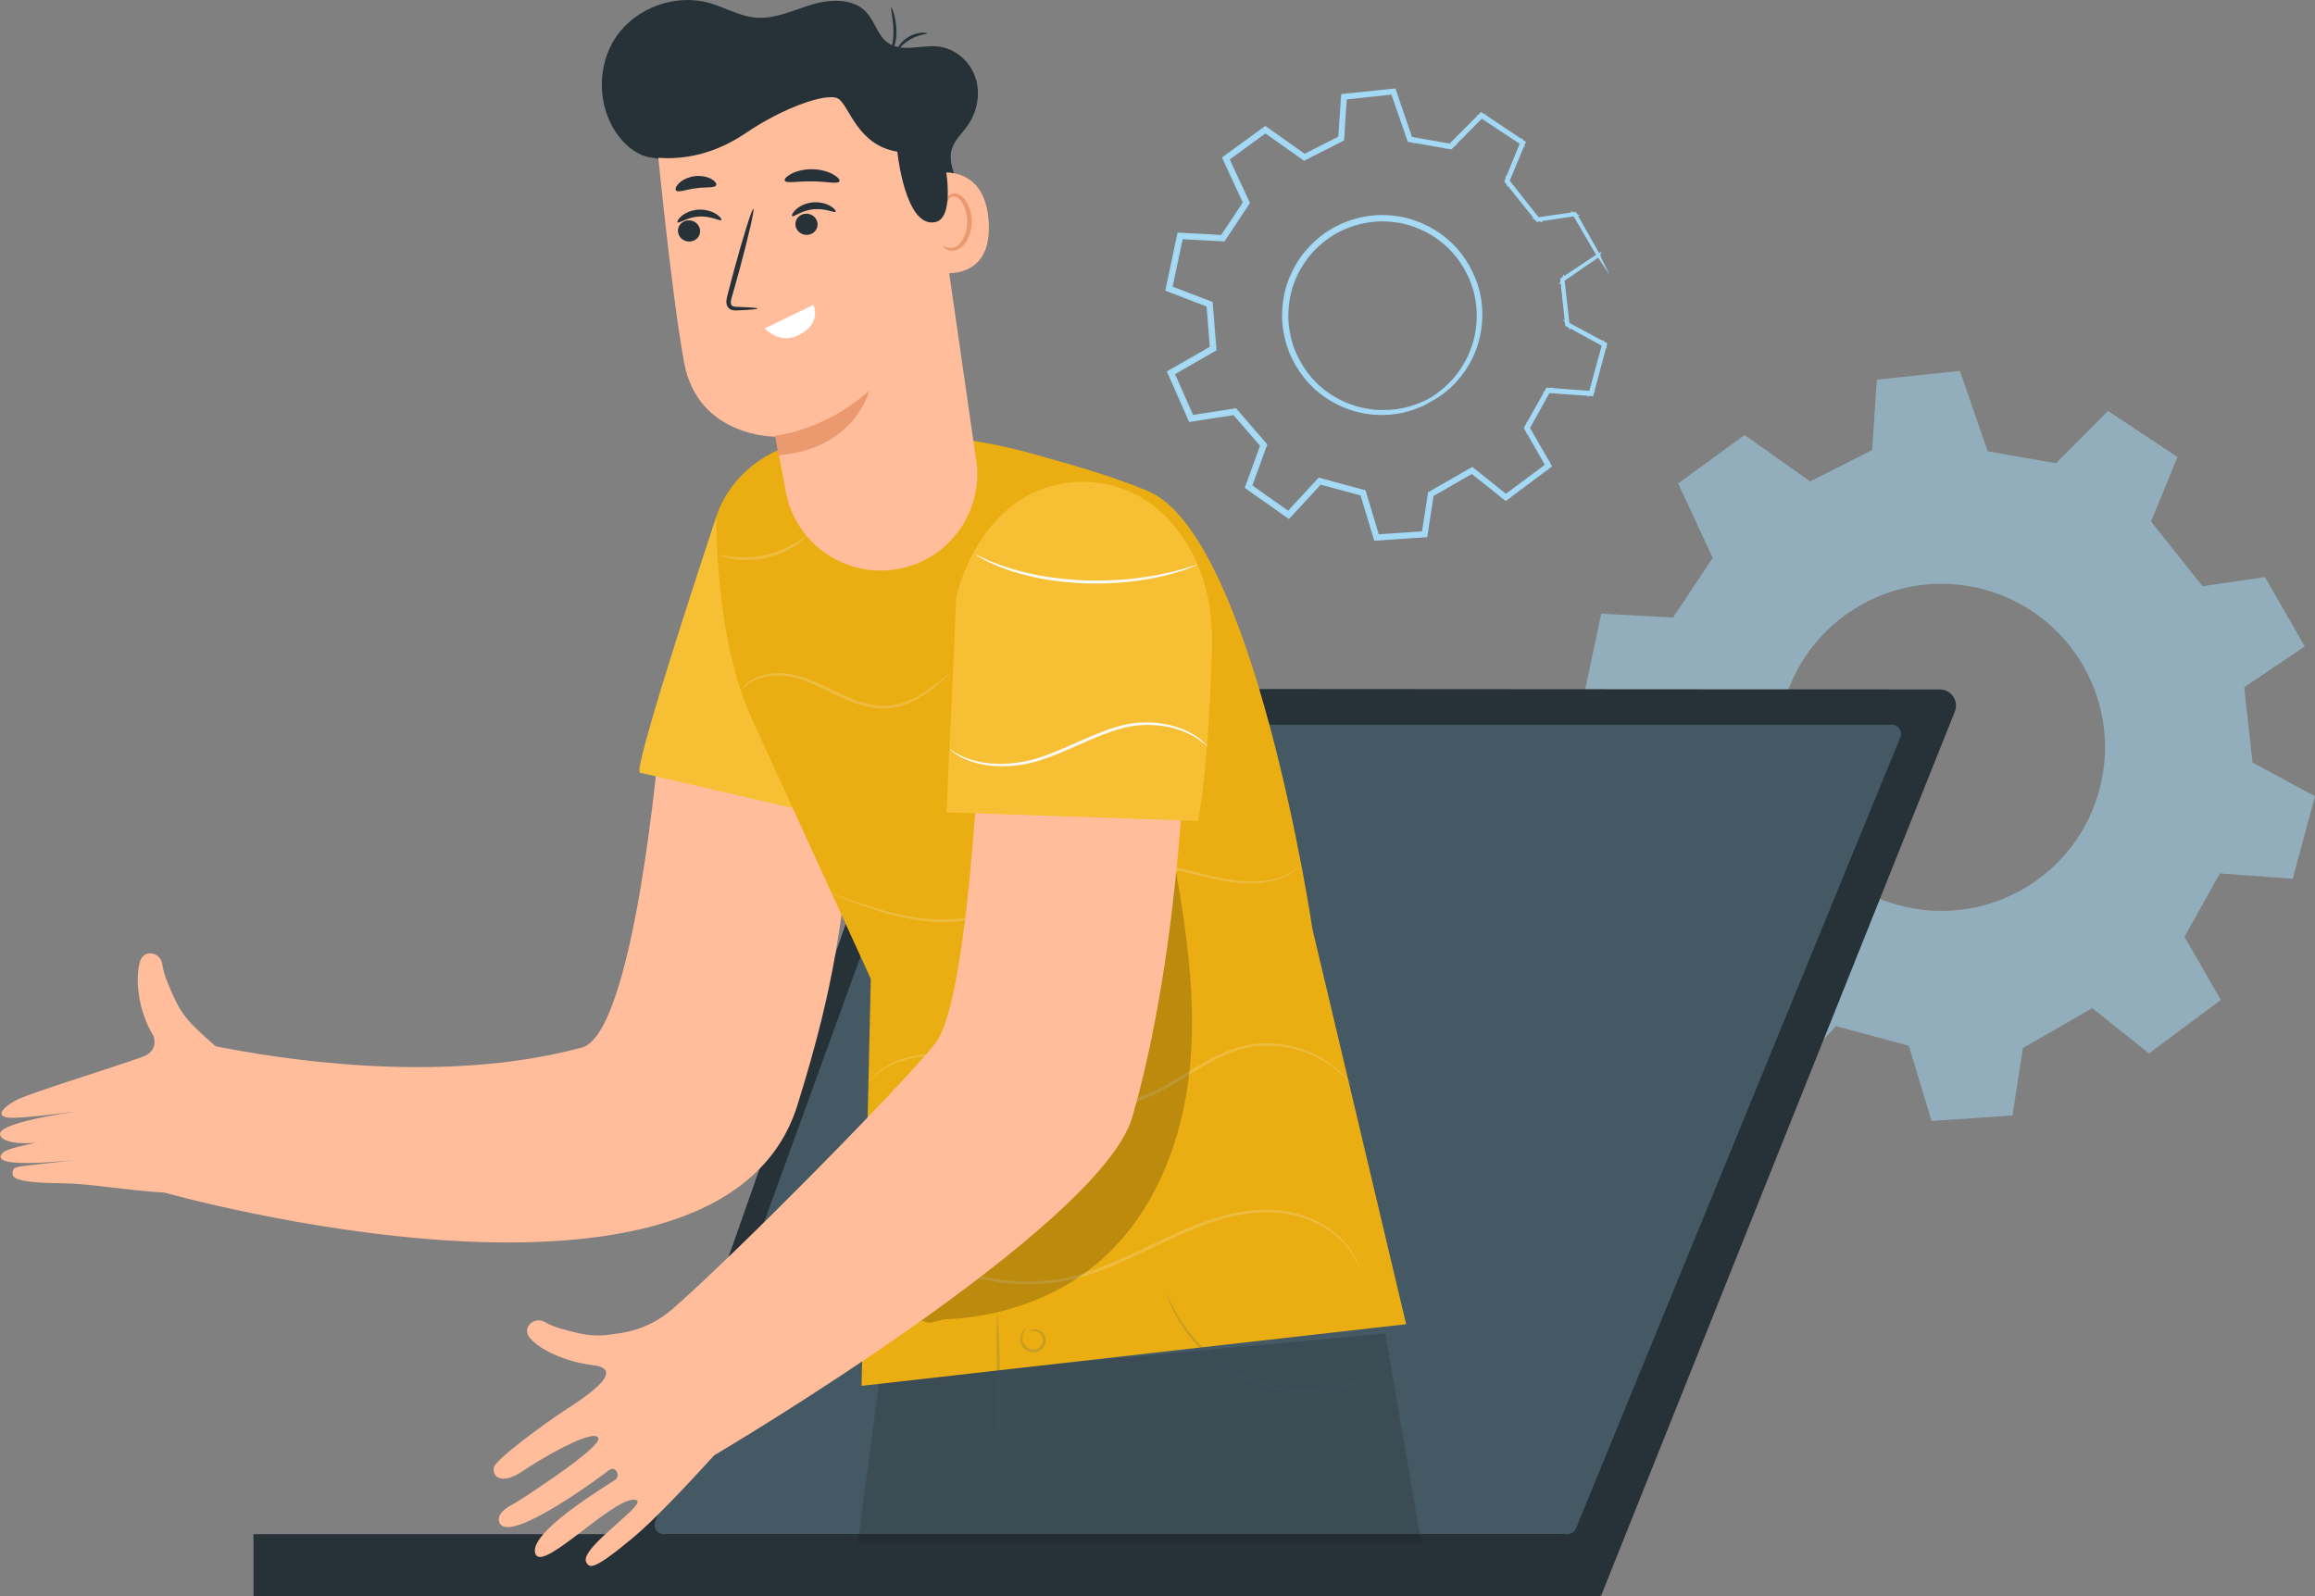 <svg xmlns="http://www.w3.org/2000/svg" xmlns:xlink="http://www.w3.org/1999/xlink" xmlns:xodm="http://www.corel.com/coreldraw/odm/2003" xml:space="preserve" width="434.962mm" height="300mm" style="shape-rendering:geometricPrecision; text-rendering:geometricPrecision; image-rendering:optimizeQuality; fill-rule:evenodd; clip-rule:evenodd" viewBox="0 0 52611.69 36287.06"><rect x="0" y="0" width="52611.69" height="36287.06" fill="#808080" stroke="none"/> <defs>  <style type="text/css">   <![CDATA[    .str0 {stroke:#A4D9F5;stroke-width:70.04;stroke-miterlimit:22.926}    .fil1 {fill:none;fill-rule:nonzero}    .fil3 {fill:#263138;fill-rule:nonzero}    .fil4 {fill:#445964;fill-rule:nonzero}    .fil2 {fill:#DFDFDF;fill-rule:nonzero}    .fil14 {fill:#EB996E;fill-rule:nonzero}    .fil8 {fill:#EBAE12;fill-rule:nonzero}    .fil7 {fill:#F7C034;fill-rule:nonzero}    .fil12 {fill:#F9F9F9;fill-rule:nonzero}    .fil5 {fill:#FFBD9C;fill-rule:nonzero}    .fil13 {fill:white;fill-rule:nonzero}    .fil11 {fill:black;fill-rule:nonzero;fill-opacity:0.2}    .fil6 {fill:#1A1A1A;fill-rule:nonzero;fill-opacity:0.2}    .fil9 {fill:#445964;fill-rule:nonzero;fill-opacity:0.2}    .fil10 {fill:#F9F9F9;fill-rule:nonzero;fill-opacity:0.2}    .fil0 {fill:#A4D9F5;fill-rule:nonzero;fill-opacity:0.502}   ]]>  </style> </defs> <g id="Layer_x0020_1">    <path class="fil0" d="M52379.1 14694.05l-905.38 -1576.8 -1417.93 208.43 -1170.78 -1471.05 603.41 -1464.72 -1580.89 -1049.18 -1180.33 1190.22 -1554.21 -272.43 -630.3 -1828.01 -1888.99 199.37 -106.99 1598.97 -1407.5 715.03 -1490 -1054.85 -1511.31 1100.73 785.36 1692.35 -899.34 1355.05 -1634.01 -86.84 -426.87 2015.58 1554.91 598.19 133.8 1693.71 -1611.88 925.48 770.42 1747.58 1668.39 -259.07 1105.24 1275.69 -578.09 1589.95 1528.35 1079.43 1192.62 -1290.51 1654.82 447.6 514.7 1707.99 1839.09 -124.11 237.39 -1534.06 1576.84 -905.38 1290.17 1029.74 1631.33 -1216.24 -824.91 -1436.67 803.93 -1440.06 1654.12 121.88 507.38 -1875.46 -1419.96 -768.85 -188.99 -1708.65 1376.35 -930.03zm-6406.23 5518.69l0 0c-1780.43,1022.29 -4052.48,407.72 -5074.77,-1372.75 -1022.29,-1780.43 -407.68,-4052.48 1372.79,-5074.73 1780.43,-1022.29 4052.48,-407.68 5074.77,1372.71 1022.29,1780.47 407.68,4052.52 -1372.79,5074.77z"></path>  <g id="_2078930193168">   <g>    <path class="fil1 str0" d="M36326.08 5805.14l-538.29 -937.52 -843.03 123.91 -696.08 -874.6 358.73 -870.83 -939.92 -623.8 -701.75 707.62 -924.08 -161.97 -374.7 -1086.83 -1123.12 118.53 -63.59 950.68 -836.87 425.09 -885.85 -627.15 -898.55 654.46 466.92 1006.16 -534.69 805.67 -971.49 -51.63 -253.82 1198.37 924.45 355.67 79.56 1006.99 -958.33 550.24 458.07 1039.01 991.93 -154.03 657.11 758.47 -343.67 945.3 908.65 641.8 709.11 -767.28 983.86 266.14 306.03 1015.47 1093.45 -73.81 141.12 -912.08 937.52 -538.29 767.07 612.22 969.88 -723.09 -490.42 -854.16 477.97 -856.19 983.45 72.44 301.68 -1115.05 -844.27 -457.16 -112.32 -1015.84 818.29 -552.93zm-3808.8 3281.1l0 0c-1058.58,607.79 -2409.4,242.4 -3017.19,-816.14 -607.83,-1058.58 -242.4,-2409.44 816.14,-3017.23 1058.58,-607.79 2409.44,-242.36 3017.23,816.18 607.79,1058.58 242.36,2409.4 -816.18,3017.19z"></path>   </g>   <g>    <path class="fil2 str0" d="M32517.28 9086.29c-7.03,-10.05 172.02,-96.23 423.31,-339.33 127.14,-119.23 260.52,-288.98 381.36,-504.03 119.61,-215.46 219.44,-483.72 257.54,-791.94 36.94,-306.65 17.79,-655.2 -106.66,-998.3 -125.19,-339.83 -335.85,-683.29 -653.38,-942.86 -154.32,-133.84 -334.9,-244.67 -531,-329.11 -194.94,-87.42 -408.21,-145.88 -629.18,-168.18 -441.6,-54.69 -913.07,42.36 -1323.81,273.14 -406.64,238.34 -728.26,596.7 -903.76,1005.7 -92.18,202.1 -149.19,415.78 -172.02,628.27 -25.94,211.99 -21.27,423.85 16.55,624.59 64.08,405.19 254.56,760.29 484.96,1039.75 233.63,280.38 524.96,472.67 808.48,595.3 285.38,122.46 567.37,171.44 813.74,176.82 246.66,3.97 460.47,-25.65 627.53,-75.34 336.52,-94.45 501.22,-205.62 506.35,-194.49 0.62,1.12 -9.52,7.74 -30.08,19.65 -24.7,13.69 -55.02,30.53 -92.22,51.14 -40.34,23.21 -91.35,49.65 -155.14,73.31 -62.88,25.77 -134.95,57.34 -220.88,78.85 -168.09,54.69 -384.71,89.36 -636.21,89.32 -251.21,-1.37 -540.15,-47.49 -833.93,-169.71 -291.79,-122.42 -592.98,-317.24 -835.58,-603.98 -239.29,-285.67 -437.67,-650.49 -506.02,-1068.55 -39.88,-207.15 -45.67,-425.96 -19.61,-645.07 22.88,-219.64 81.17,-440.69 175.99,-649.95 180.55,-423.27 513.22,-795.2 934.01,-1041.53 424.8,-239 913.57,-338.75 1370.02,-281.2 228.5,23.62 448.76,84.69 649.91,175.66 202.31,87.96 388.36,203.22 547.1,342.1 326.55,269.7 541.6,624.88 667.7,975.54 125.36,354.02 141.82,712.34 100.45,1026.06 -42.53,315.38 -148.32,588.14 -273.76,805.84 -126.8,217.24 -265.94,386.87 -397.91,504.49 -61.93,63.38 -125.52,109.72 -179.47,151.01 -52.62,43.19 -101.15,73.93 -141.53,97.1 -36.57,21.72 -66.4,39.39 -90.73,53.82 -20.6,11.75 -31.48,17.21 -32.1,16.09z"></path>   </g>   <g>    <path class="fil2 str0" d="M36326.08 5805.14c0,0 -15.56,12.29 -49.36,36.08 -35.95,25.07 -86.47,60.24 -152.66,106.41 -139.13,95.82 -342.68,235.98 -609.86,419.92l5.01 -10.72c31.77,275.99 71.16,617.72 116.96,1015.3l-8.32 -12.37c249.68,134.09 534.98,287.33 845.72,454.26l13.49 7.24 -3.97 14.89c-90.07,336.48 -190.68,712.42 -298.62,1115.83l-4.8 17.91 -18.62 -1.32c-306.77,-21.93 -637.45,-45.55 -983.61,-70.25l23.37 -12.62c-147.66,265.73 -308.92,555.95 -476.27,857.1l-0.17 -26.23c152.08,263.79 319.35,553.97 491.91,853.33l12.54 21.76 -20.15 15.06c-300.9,225.02 -629.59,470.85 -968.8,724.54l-18.62 13.94 -18.29 -14.52c-236.81,-188.53 -499.4,-397.54 -767.82,-611.22l35.25 2.69c-289.81,166.85 -609.9,351.16 -936.86,539.36l16.01 -23.33c-43.27,281.58 -91.35,594.39 -140.17,912.2l-4.1 26.6 -26.93 1.86c-339.12,23.17 -713.08,48.78 -1093.33,74.76l-27.51 1.9 -8.03 -26.48c-95.28,-315.29 -200.28,-662.77 -306.81,-1015.22l24.7 24c-306.11,-82.58 -643.04,-173.47 -984.02,-265.48l35.95 -10.34c-221.09,239.5 -463.53,502.09 -708.65,767.61l-21.8 23.66 -26.35 -18.58c-284.6,-200.82 -595.13,-419.92 -908.93,-641.34l-23.21 -16.38 9.72 -26.73c107.69,-296.55 225.02,-619.62 343.34,-945.38l6.91 37.4c-206.78,-238.59 -431.22,-497.49 -657.27,-758.3l34.34 12.58c-313.1,48.65 -651.36,101.24 -991.89,154.15l-28.79 4.47 -11.75 -26.64c-145.3,-329.44 -301.19,-683.05 -458.11,-1038.97l-13.82 -31.28 29.66 -17.05c6.45,-3.68 13.53,-7.74 20.56,-11.79 314.59,-180.63 627.36,-360.14 937.77,-538.37l-18.91 35.87c-26.64,-338.09 -53.12,-673.82 -79.39,-1006.99l24.08 32.31c-310.7,-119.61 -618.84,-238.22 -924.37,-355.88l-29.91 -11.5 6.66 -31.36c85.72,-404.16 170.45,-803.6 254.15,-1198.29l6.62 -31.15 31.77 1.7c327.66,17.58 651.23,34.92 971.45,52.05l-32.56 16.38c180.79,-272.1 358.94,-540.23 535.1,-805.34l-2.69 35.29c-158.12,-341.32 -313.31,-676.34 -466.26,-1006.45l-12.29 -26.56 23.62 -17.17c305.28,-222 604.65,-439.7 899.01,-653.71l20.19 -14.69 20.27 14.4c300.48,213.11 595.67,422.49 885.31,627.94l-34.71 -2.57c286.33,-145.09 564.31,-285.92 837.24,-424.22l-17.83 27.02c22.26,-327.08 43.69,-642.13 64.66,-950.6l1.82 -26.6 26.48 -2.77c388.31,-40.46 761.16,-79.31 1123.24,-117.04l23.91 -2.48 7.78 22.67c130.28,379.71 253.82,739.85 373.05,1087.37l-21.93 -18.66c328.12,58.09 630.96,111.74 923.75,163.58l-23.58 7.49c252.74,-253.86 482.81,-484.92 703.15,-706.21l14.4 -14.48 16.88 11.29c342.14,228.21 649.74,433.37 938.43,625.95l15.18 10.14 -6.95 16.71c-135.95,327.42 -252.41,607.91 -361.17,869.84l-2.73 -19.57c267.59,338.71 493.69,624.84 692.97,877.08l-14.4 -5.71c351.25,-49.98 617.22,-87.79 843.57,-120.02l7.9 -1.12 3.85 6.87c180.17,319.72 313.02,555.41 402.17,713.66 42.28,76.04 73.97,133.05 96.31,173.22 20.93,38.06 29.75,56.39 29.75,56.39 0,0 -12.74,-19.24 -35.66,-57.51 -23.71,-40.05 -57.38,-96.89 -102.31,-172.73 -90.98,-155.52 -226.55,-387.24 -410.41,-701.5l11.75 5.71c-226.01,34.3 -491.62,74.59 -842.41,127.8l-8.81 1.32 -5.67 -7.03c-201.07,-250.84 -429.11,-535.35 -699.14,-872.16l-7.16 -8.89 4.39 -10.67c107.32,-262.5 222.21,-543.66 356.33,-871.78l8.19 26.81c-289.6,-191.26 -598.11,-394.98 -941.37,-621.61l31.28 -3.19c-219.44,222.17 -448.59,454.18 -700.34,709.03l-9.81 9.93 -13.82 -2.4c-292.95,-50.85 -596,-103.39 -924.33,-160.36l-16.42 -2.85 -5.5 -15.85c-120.31,-347.19 -244.96,-706.96 -376.4,-1086.25l31.65 20.15c-361.96,38.68 -734.72,78.52 -1122.91,120.02l28.22 -29.33c-20.27,308.47 -41,623.59 -62.47,950.68l-1.24 18.58 -16.63 8.48c-272.64,138.84 -550.33,280.25 -836.37,425.96l-18.12 9.23 -16.67 -11.79c-289.97,-204.91 -585.57,-413.76 -886.43,-626.33l40.46 -0.29c-294.03,214.51 -593.06,432.66 -898.01,655.12l11.29 -43.65c153.36,329.9 309.05,664.76 467.58,1005.83l8.52 18.41 -11.21 16.92c-175.87,265.27 -353.77,533.65 -534.23,805.92l-11.63 17.5 -20.98 -1.12c-320.22,-16.88 -643.83,-33.92 -971.53,-51.22l38.35 -29.42c-83.49,394.77 -167.93,794.25 -253.4,1198.45l-23.25 -42.86c305.57,117.5 613.75,235.98 924.53,355.47l22.22 8.56 1.9 23.75c26.35,333.17 52.91,668.86 79.68,1006.99l1.9 23.91 -20.85 12c-310.41,178.27 -623.14,357.82 -937.73,538.45 -7.03,4.05 -14.11,8.11 -20.56,11.83l15.85 -48.28c156.88,355.92 312.77,709.56 457.98,1039.01l-40.5 -22.18c340.53,-52.83 678.83,-105.29 991.93,-153.86l20.69 -3.23 13.69 15.8c225.93,260.93 450.21,519.96 656.9,758.63l14.48 16.71 -7.57 20.73c-118.53,325.68 -236.11,648.67 -344.01,945.14l-13.49 -43.07c313.6,221.67 623.93,441.06 908.36,642.17l-48.12 5.05c245.42,-265.27 488.14,-527.61 709.48,-766.86l14.89 -16.09 21.1 5.75c340.9,92.42 677.67,183.77 983.65,266.76l19.07 5.17 5.67 18.87c105.95,352.57 210.42,700.21 305.24,1015.67l-35.5 -24.57c380.29,-25.32 754.33,-50.23 1093.45,-72.81l-30.95 28.46c49.48,-317.78 98.22,-630.46 142.07,-911.96l2.4 -15.56 13.65 -7.82c327.37,-187.45 647.92,-371.02 938.1,-537.17l18.62 -10.67 16.67 13.36c267.88,214.39 529.89,424.06 766.24,613.21l-36.82 -0.58c339.99,-252.7 669.43,-497.54 970.95,-721.65l-7.61 36.82c-171.53,-299.94 -337.8,-590.7 -488.97,-854.99l-7.53 -13.16 7.41 -13.11c168.51,-300.52 330.93,-590.13 479.62,-855.23l7.74 -13.82 15.68 1.2c346.03,26.27 676.59,51.34 983.28,74.63l-23.37 16.55c110.13,-402.79 212.82,-778.2 304.66,-1114.18l9.47 22.13c-309.63,-169.04 -593.89,-324.23 -842.66,-460.01l-7.49 -4.1 -0.91 -8.36c-42.16,-398 -78.4,-740.06 -107.69,-1016.34l-0.74 -7.03 5.75 -3.76c268.05,-177.69 472.3,-313.1 611.89,-405.65 68.43,-44.81 120.56,-78.94 157.75,-103.3 35.58,-23.09 55.07,-34.46 55.07,-34.46z"></path>   </g>  </g>  <path class="fil3" d="M44426.15 16178.01l-8031.23 20077.99 -22540.76 0 7160.81 -20351.83c51.92,-147.57 191.39,-246.29 347.81,-246.2l22721.51 14.73c260.56,0.17 438.62,263.37 341.85,505.31z"></path>  <path class="fil4" d="M43190.46 16756.96l-7374.7 17988.76c-31.94,77.94 -109.3,129.04 -195.32,129.04l-20534.61 0c-145.26,0 -246.78,-140.25 -198.29,-273.8l6533.74 -17988.8c29.75,-81.96 109.18,-136.73 198.29,-136.73l21375.57 0c148.81,0 250.59,146.7 195.32,281.53z"></path>  <polygon class="fil3" points="36394.92,36287.06 36194.72,36287.06 5760.59,36287.06 5760.59,34874.76 35562.65,34874.76 "></polygon>  <path class="fil5" d="M14980.96 16863.08c0,0 -557.07,6627.98 -1758.71,6950.72 -3269.02,878.03 -7008.69,228.16 -8321.74,-29.5 -147.74,-126.56 -317.44,-280 -509.24,-470.15 -164.95,-163.21 -299.45,-355.59 -401.3,-565.84 -123.49,-255.14 -274,-601.25 -299.24,-816.84 -31.11,-266.76 -362.42,-355.59 -479.37,-142.81 -116.59,213.15 -166.73,1022.91 274.5,1760.11 0,0 141.49,331.92 -240.53,472.88 -555.37,204.87 -2511.55,812.33 -2826.84,962.22 -280.79,133.51 -552.81,371.97 -257.41,419.63 295.35,47.66 1911.04,-184.06 1911.04,-184.06 0,0 -2123.48,261.68 -2071.15,569.23 36.16,212.24 608.25,313.72 1995.23,0.95 0,0 -1747.74,228.83 -1930.44,411.98 -412.64,413.76 1693.01,159.2 1693.01,159.2 -1473.58,191.26 -1458.43,114.23 -1473.99,316.24 -11.67,151.34 321.37,212.28 1130.73,222.17 656.57,8.03 1334.9,147.49 2333.86,214.02 0,0 12633.7,3574.51 14371.89,-1985.84 936.98,-2997.38 942.74,-4137.99 1266.63,-6102.48l-4406.91 -2161.83z"></path>  <polygon class="fil6" points="31483.53,30311.06 32304.88,35094.32 19493.57,35094.32 19984.11,31377.53 "></polygon>  <path class="fil7" d="M16278.13 11746.03c0,0 -1862.3,5593.07 -1743.03,5816.73l4098.73 950.51 -2355.7 -6767.24z"></path>  <path class="fil8" d="M19789.96 22252.03l-210 9251.86 12376.45 -1401.17 -2129.19 -8984.18c0,0 -1331.55,-8970.7 -3757.74,-9964.81 -937.48,-384.09 -1833.01,-619.5 -2574.97,-830.12 -1546.02,-438.75 -3164.39,-558.56 -4758.11,-352.2l-249.14 32.27c-1033.09,133.8 -1897.3,809.31 -2209.12,1742.37 0,0 -43.4,2755.39 803.35,4579.59l2708.48 5926.4z"></path>  <path class="fil9" d="M22720.48 32808.41c-18.95,0.33 -46.42,-650.61 -61.4,-1453.76 -14.98,-803.4 -11.71,-1454.75 7.28,-1455.12 18.95,-0.33 46.38,650.49 61.35,1453.88 14.94,803.11 11.67,1454.63 -7.24,1455z"></path>  <path class="fil9" d="M23401.58 30266.46c-2.15,-2.98 13.57,-21.27 53.7,-34.92 39.26,-13.78 105.37,-17.05 175.08,16.96 68.39,30.16 142.61,116.05 135.53,225.06 -4.14,103.84 -72.4,218.11 -192.3,258.28 -120.1,36.99 -240.53,-12.29 -309.91,-86.59 -73.48,-76.33 -87.83,-178.19 -75.75,-251.08 27.22,-152.95 121.8,-203.96 122.67,-196.64 9.89,6.99 -63.8,69.05 -74.43,201.89 -4.43,64.17 12.87,144.18 72.77,201.65 57.47,57.71 155.56,93.38 243.72,65.45 87.05,-28.05 144.68,-117.29 150.1,-196.52 8.15,-81.71 -41,-147.16 -95.61,-178.89 -115.59,-67.64 -203.88,-13.49 -205.58,-24.66z"></path>  <path class="fil9" d="M31581.37 31049.25c1.32,1.94 -15.47,15.31 -48.82,39.01 -33.97,22.59 -81.67,60.24 -149.35,98.55 -132.02,82.04 -333.62,185.72 -596.74,278.35 -262.67,93.13 -590.17,166.93 -959.49,185.26 -368.7,18.95 -779.07,-24.29 -1186.66,-153.24 -406.31,-133.46 -764.75,-338.17 -1052.95,-568.94 -289.11,-230.65 -511.77,-481.94 -670.55,-710.93 -159.49,-228.91 -262.5,-430.8 -321.75,-574.49 -32.52,-70.62 -49.23,-129.08 -63.63,-167.22 -13.24,-38.72 -19.03,-59.37 -16.8,-60.2 5.59,-2.15 38.02,77.32 104.71,216.29 66.24,139.22 174.63,335.23 336.81,557.23 161.6,222.25 384.34,465.89 670.34,689.62 285.17,223.99 637.29,422.65 1034.83,553.3 398.95,126.1 800.67,170.53 1162.87,155.39 362.83,-14.56 685.9,-82.16 946.83,-168.13 261.39,-85.43 463.9,-181.21 598.94,-255.51 135.33,-73.81 208.1,-119.4 211.41,-114.35z"></path>  <path class="fil10" d="M21589.21 15303.99c2.98,3.43 -49.03,55.02 -147.53,143.56 -99.37,87.46 -243.84,214.68 -442.22,347.23 -197.18,130.28 -457.24,270.49 -777.79,306.36 -321.13,38.06 -670.97,-56.97 -1002.06,-201.6 -333.17,-145.92 -632.12,-315.83 -923.62,-420.92 -289.6,-109.43 -570.02,-146.75 -800.71,-113.48 -231.68,28.22 -404.41,117.5 -507.51,195.48 -103.64,79.19 -146.75,139.92 -152.08,135.41 -1.86,-1.41 7.98,-16.88 28.79,-45.26 20.93,-28.17 55.52,-67.52 106.61,-111.04 101.11,-87 277.85,-187.12 517.27,-222.62 237.97,-41 532.37,-6.66 829,101.98 299.12,104.26 601.5,274.05 929.41,417.4 326.55,142.65 662.86,234.66 968.47,201.73 305.61,-30.53 560.5,-161.02 757.85,-284.26 198.5,-125.11 347.11,-245.95 451.36,-326.84 103.59,-82.04 161.56,-126.89 164.74,-123.12z"></path>  <path class="fil10" d="M18342.16 12173.36c5.05,5.01 -75.59,97.1 -237.06,209.63 -160.48,112.65 -407.88,236.89 -702.45,301.85 -294.9,63.88 -571.63,54.16 -764.47,18.7 -193.66,-34.96 -305.32,-85.02 -302.84,-91.72 3.35,-11.25 119.11,21.8 309.71,43.65 190.19,22.42 457.36,24.08 742.95,-37.69 285.22,-62.97 527.32,-175.83 690.86,-275.58 164.08,-99.33 255.51,-177.69 263.29,-168.84z"></path>  <path class="fil10" d="M29532.36 19714.12c1.41,1.78 -27.72,27.22 -85.76,73.48 -60.82,41.83 -152.29,103.68 -283.27,157.42 -259.86,110.38 -676.92,176.12 -1177.23,107.69 -250.13,-32.64 -518.18,-96.89 -803.81,-167.14 -285.63,-69.42 -590.7,-146.04 -917.25,-177.65 -326.05,-27.84 -672.5,-6.99 -1020.97,73.52 -348.93,77.9 -698.56,206.2 -1050.8,350.58 -702.45,292.04 -1367,609.61 -2022.62,745.77 -654.75,150.84 -1269.49,69.71 -1754.61,-44.81 -489.01,-117.87 -868.56,-264.7 -1130.31,-363.41 -125.56,-50.06 -225.39,-89.86 -299.57,-119.4 -68.06,-28.34 -103.39,-44.27 -102.56,-46.5 0.87,-2.19 37.86,9.43 107.44,33.55 75.26,26.6 176.53,62.31 303.96,107.28 264.16,90.89 645.48,230.36 1131.89,341.15 483.51,107.61 1087.62,182.04 1730.53,30.28 644.98,-137.31 1304.16,-453.85 2009.79,-747.42 353.85,-145.05 707.25,-274.38 1062.18,-352.73 354.18,-80.92 709.15,-101.15 1041.86,-70.79 332.79,33.97 639.69,113.57 924.82,185.3 285.01,72.73 550.57,139.17 796.65,174.34 492.82,73.48 902.44,16.3 1160.81,-84.48 259.86,-101.53 373.83,-213.89 378.84,-206.03z"></path>  <path class="fil10" d="M19723.31 24615.79c-0.99,-0.7 4.88,-9.35 17.29,-25.65 15.31,-19.32 33.84,-42.74 56.51,-71.37 54.4,-58.21 136.03,-145.67 263.41,-230.4 125.65,-86.05 293.74,-172.56 501.8,-234.62 208.31,-59.24 455.17,-98.38 728.31,-89.65 551.15,8.98 1172.68,236.94 1823.83,526.74 327.99,142.53 670.26,295.72 1039.46,411.61 367.84,114.02 766.41,195.19 1173.05,163.58 407.06,-30.62 783.54,-184.93 1121.38,-371.06 340.28,-184.6 651.98,-395.64 967.35,-568.16 313.18,-175.58 633.61,-310.2 950.72,-371.27 317.24,-58.5 621.53,-45.05 889.49,4.72 538.91,106.45 923.66,355.59 1149.55,555 228,202.47 317.07,347.56 317.07,347.56 -0.95,0.74 -8.61,-6.58 -22.63,-21.43 -16.42,-18.12 -36.37,-40.13 -60.77,-66.98 -25.28,-30.66 -60.53,-64.87 -102.23,-105.17 -40.13,-41.95 -90.81,-85.56 -148.69,-133.63 -228.58,-190.97 -611.51,-429.35 -1141.2,-527.61 -263.37,-45.8 -561.12,-55.93 -869.88,3.48 -308.3,61.85 -621.4,195.19 -930.7,370.61 -311.57,172.27 -622.19,384.3 -965.9,571.96 -340.82,188.86 -727.77,348.8 -1148.31,380.37 -419.26,32.48 -826.07,-51.47 -1198.49,-167.84 -373.75,-118.28 -717.72,-273.92 -1044.63,-417.77 -649.16,-292.79 -1260.3,-521.28 -1800.04,-536.18 -267.96,-11.71 -510.73,23.42 -716.23,77.99 -205.16,57.47 -371.68,138.8 -497.49,220.01 -253.15,164.41 -344.21,313.43 -352.03,305.16z"></path>  <path class="fil10" d="M30901.51 28838.85c-10.26,4.88 -50.06,-171.07 -233.29,-425.76 -182.24,-250.09 -536.8,-566.83 -1072.89,-734.97 -264.99,-87.25 -570.97,-133.09 -899.01,-120.02 -328.28,10.67 -675.97,77.12 -1029.78,185.06 -353.85,109.14 -713.87,259.52 -1080.21,430.31 -366.59,170.62 -741.13,360.55 -1135.98,533.4 -394.56,172.77 -793.18,318.4 -1193.36,402.13 -400.93,79.31 -797.23,102.06 -1171.11,76.7 -750.27,-48.32 -1399.64,-256.21 -1928.08,-448.84 -527.94,-199.91 -941.54,-393.32 -1226.38,-527.7 -142.4,-67.52 -252.16,-121.38 -326.22,-158.74 -33.84,-17.42 -61.44,-31.57 -83.94,-43.15 -18.74,-10.05 -28.13,-15.72 -27.59,-16.8 0.54,-1.08 10.84,2.44 30.57,10.47 23.29,9.93 51.8,22.05 86.84,36.94 80.92,35.91 191.59,85.02 331.47,147.03 288.03,126.76 704.1,313.18 1231.96,506.35 528.19,186.05 1174.54,387.2 1915.26,431.3 369.24,23.33 759.13,-0.58 1153.32,-79.39 393.69,-83.32 787.59,-227.46 1179.75,-399.24 392.49,-171.78 766.78,-361.01 1135.16,-531.46 368.21,-170.62 731.62,-321.09 1090.14,-429.85 358.44,-107.52 712.13,-173.02 1046.37,-181.37 333.91,-10.92 647.26,38.85 915.93,130.78 544.33,177.28 901.16,506.55 1079.47,765.46 89.28,131.35 142.65,243.06 172.4,320.71 12.49,36.03 22.63,65.49 30.95,89.53 6.58,20.23 9.39,30.74 8.27,31.11z"></path>  <path class="fil11" d="M21468.53 29992.58c1256.13,-50.02 2513.95,-469.2 3474.6,-1280 1315.74,-1110.41 1966.15,-2852.66 2110.53,-4568.3 144.43,-1715.64 -161.64,-3433.68 -466.42,-5128.22 -1174.75,1645.76 -2133.29,3445.64 -2843.27,5338.89 -466.47,1244 -876.79,2603.52 -1910.42,3438.19 -368.7,297.75 -808.98,519.96 -1097.3,896.11 -288.36,376.15 -350.83,994.78 32.15,1273.92 113.69,37.11 227.3,74.22 340.99,111.33l359.15 -81.92z"></path>  <path class="fil5" d="M12391.55 30058.44c174.8,108.06 522.07,197.76 785.73,254.44 217.49,46.79 441.31,58 661.9,29.25 102.89,-13.4 199.95,-27.59 291.13,-42.2 425.59,-68.22 820.94,-254.77 1146.41,-537.38 1427.53,-1239.49 5291.64,-5160.16 5982.01,-6047.38 830.04,-1066.56 1062.71,-8115.96 1062.71,-8115.96l4636.23 759.25c0,0 -82.83,5080.73 -1223.57,9033.17 -725.53,2513.82 -9493.72,7685.73 -9501.41,7690.28 -649.49,712.34 -1380.16,1482.97 -1828.96,1859.2 -934.5,783.37 -1005.95,700.63 -1078.6,576.22 -195.07,-334.2 1591.73,-1440.35 1069.79,-1425.29 -521.94,15.06 -2028.12,1607 -2217.81,1249.46 -247.11,-466.09 1644.77,-1589.75 1797.85,-1696.73 148.69,-103.88 3.85,-331.84 -129.12,-227.96 -191.34,149.43 -2238.83,1669.14 -2485.94,1213.76 -136.94,-252.45 339.21,-456.33 339.21,-456.33 0,0 2020.38,-1280.78 1896.6,-1491.86 -125.69,-214.31 -1337.3,497.7 -1728.92,766.74 -386.82,265.81 -670.68,189.77 -645.98,-79.31 16.8,-183.57 1196.55,-1035.61 1589.87,-1292.62 393.4,-256.96 1485.12,-942.53 672.04,-1042.36 -813.16,-99.83 -1400.51,-483.01 -1487.31,-697.11 -86.71,-214.22 179.72,-413.14 396.13,-279.3z"></path>  <path class="fil7" d="M24071.34 11006.01c895.9,-188.49 1828.09,116.34 2436.62,750.27 540.31,562.9 1083.36,1504.4 1037.31,2998.2 -89.86,2914.18 -320.01,3908.25 -320.01,3908.25l-5714.33 -197.88 224.03 -4896.29c0,0 441.52,-2163.9 2336.38,-2562.56z"></path>  <path class="fil12" d="M27441.31 16964.27c-5.42,5.54 -64.95,-58.95 -192.75,-148.73 -127.26,-89.78 -329.9,-196.14 -599.39,-266.81 -269.08,-67.31 -606.47,-98.42 -968.26,-33.68 -360.6,68.3 -738.73,230.52 -1130.23,402.67 -392.37,173.18 -769.06,342.23 -1136.89,428.44 -367.09,84.61 -711.05,87.87 -992.22,47.78 -281.62,-43.19 -499.19,-129.91 -635.39,-211.37 -67.73,-41.79 -118.78,-75.92 -150.01,-103.97 -32.31,-26.35 -48.45,-40.96 -46.96,-42.86 4.8,-6.25 71.57,50.76 209.8,123.37 137.73,72.9 352.73,150.51 629.1,186.71 276.07,33.18 612.92,24.91 971.12,-61.23 357.7,-87.17 731.49,-256.38 1123.74,-429.69 392.91,-172.56 773.77,-334.78 1146.99,-402.17 373.09,-63.09 718,-25.82 991.76,49.07 274.17,78.36 478.01,194.07 602.62,292.13 61.81,50.02 108.15,90.4 135.7,122 28.79,30.16 42.99,46.67 41.29,48.32z"></path>  <path class="fil12" d="M27208.1 12838.98c1.74,4.39 -65.12,32.81 -187.87,80.55 -60.86,25.53 -137.35,50.72 -227.01,77.41 -89.16,28.59 -191.3,59.2 -306.32,84.89 -228.04,60.44 -505.64,104.79 -814.81,143.6 -310.08,30.62 -652.89,48.07 -1012.65,36.99 -359.64,-14.52 -700.79,-54.45 -1007.73,-110.17 -305.24,-63.51 -578.42,-132.18 -798.93,-216.75 -111.99,-37.19 -210.17,-79.06 -295.19,-118.53 -86.05,-36.99 -158.95,-71.24 -215.67,-105.21 -115.3,-63.96 -177.61,-101.15 -175.29,-105.25 2.36,-4.1 69.09,25.15 187.17,81.3 58.13,30.08 132.1,60.53 218.86,93.83 85.64,35.79 184.02,74.1 295.97,107.98 220.22,77.9 491.87,140.91 794.54,200.45 304.45,51.76 642.34,89.32 998.67,103.76 356.42,10.96 696,-4.43 1003.76,-31.28 306.73,-35.12 582.84,-74.06 810.35,-128 114.81,-22.46 217.04,-49.56 306.56,-74.47 90.07,-23 167.22,-44.31 229.12,-65.82 124.74,-39.76 194.74,-59.7 196.47,-55.27z"></path>  <path class="fil3" d="M21055.97 4664.11c-21.1,150.22 54.73,309.63 184.68,387.98 129.87,78.36 306.23,71.12 429.27,-17.58 233.75,-168.51 211,-523.97 117.12,-796.45 -93.87,-272.43 -236.07,-556.66 -159.2,-834.34 58.87,-212.57 233.96,-368.75 361.38,-548.67 222.04,-313.51 300.9,-732.03 177.9,-1095.93 -123,-363.95 -456.16,-656.15 -837.69,-701.04 -389.43,-45.84 -831.24,140.87 -1151.37,-85.68 -231.97,-164.2 -294.61,-482.97 -487.03,-692.23 -298.66,-324.81 -818.87,-302.18 -1241.52,-175.46 -422.69,126.76 -840.63,334.24 -1280.16,295.31 -367.09,-32.48 -695.75,-233.79 -1050.59,-333.33 -769.14,-215.71 -1658.55,105.83 -2111.86,763.6 -453.31,657.77 -437.26,1603.44 38.1,2245.4 170.78,230.56 404.37,427.82 683.83,492.86l6327.13 1095.56z"></path>  <path class="fil5" d="M20410.12 12934.59c-1188.65,217.57 -2329.47,-567.87 -2551.35,-1755.77 -126.93,-679.74 -232.47,-1252.44 -232.47,-1252.44 0,0 -1765.33,25.77 -2079.63,-1689.99 -314.34,-1715.85 -667.45,-5486.87 -667.45,-5486.87l-21.89 -228c1844.55,-1194.73 4222.06,-1109.01 6164.04,-80.26l57.88 354.6 1115.67 7735.3c129.2,1145.66 -650.65,2195.84 -1784.81,2403.44z"></path>  <path class="fil13" d="M18483.65 6930.99l-1103.88 535.47c0,0 351.87,394.77 816.68,128.83 482.52,-276.07 287.2,-664.3 287.2,-664.3z"></path>  <path class="fil14" d="M17619.23 9902.05c0,0 1101.73,-96.81 2133,-1019.15 0,0 -318.89,1327.78 -2061.01,1465.34l-71.99 -446.19z"></path>  <path class="fil5" d="M21167.18 3953.8c35.99,-18.2 1265.19,-314.51 1305.94,1170.28 40.67,1484.79 -1472.38,1034.87 -1476.1,992.34 -3.72,-42.49 170.16,-2162.62 170.16,-2162.62z"></path>  <path class="fil14" d="M21437.62 5582.9c6.37,-4.88 26.4,17.42 70.66,36.28 43.15,18.29 116.79,29.79 193.45,-1.28 155.27,-61.93 280.5,-314.55 280.29,-582.35 0.17,-135.33 -31.69,-263.21 -82.5,-368.41 -48.32,-107.36 -120.64,-181.33 -199.99,-193.21 -79.1,-15.97 -133.67,32.81 -150.68,75.09 -18.78,42.07 -8.56,71.41 -16.38,74.18 -4.01,3.85 -32.52,-24 -22.3,-85.68 5.42,-29.58 21.84,-65.12 55.89,-94.58 34.88,-29.95 86.88,-46.17 142.07,-41.7 114.68,4.76 220.63,107.28 276.49,222.74 62.14,115.88 101.11,259.57 100.99,411.4 -1.28,299.45 -146.79,583.63 -359.73,651.6 -103.68,30.08 -191.67,0.99 -237.64,-32.85 -47,-35.37 -55.73,-68.39 -50.64,-71.24z"></path>  <path class="fil3" d="M14582.1 3520.73c0,0 1111.32,361.88 2375.02,-500.89 829.25,-566.09 1837.11,-925.19 2090.34,-777.54 253.19,147.66 427.08,1058.16 1345.45,1205.2 0,0 179.06,1758.17 868.18,1600.21 689.13,-157.92 -117.95,-2808.43 -117.95,-2808.43l-1754.49 -932.06 -1910.71 -96.89 -2023.45 509.78 -1071.11 867.85 198.71 932.76z"></path>  <path class="fil3" d="M21067.39 757.43c0.7,20.52 -182.95,25.53 -371.56,134 -190.72,104.92 -290.3,259.28 -307.52,248.06 -17.17,-5.05 64.33,-191.51 273.84,-307.89 208.1,-118.61 409.87,-91.47 405.24,-74.18z"></path>  <path class="fil3" d="M20255.1 168.05c13.24,-5.05 113.07,228.95 118.9,542.67 2.65,156.1 -30.08,296.59 -65.91,391.54 -36.99,95.24 -73.68,146.95 -81.09,143.35 -19.4,-8.15 84.94,-234.95 78.32,-534.48 -4.88,-297.46 -73.1,-537.83 -50.23,-543.09z"></path>  <path class="fil3" d="M15407.29 5249.27c1.99,133.3 116.59,241.61 255.88,242.07 139.05,0.5 250.42,-106.9 248.44,-240.33 -2.03,-133.34 -116.54,-241.78 -255.64,-242.31 -139.3,-0.46 -250.67,107.19 -248.68,240.58z"></path>  <path class="fil3" d="M15399.97 5055.2c32.89,31.32 216.79,-119.65 488.1,-132.55 270.82,-16.76 476.93,112.74 504.69,78.07 13.74,-15.43 -21.14,-73.15 -110.96,-131.93 -88.49,-58.54 -237.1,-112.37 -406.06,-103.18 -168.92,9.43 -307.97,78.81 -386.45,146.54 -80.22,68.22 -105.46,129.12 -89.32,143.06z"></path>  <path class="fil3" d="M18076.92 5109.31c8.23,133.13 127.8,235.9 266.97,229.9 138.93,-6.08 245.09,-118.65 236.89,-251.79 -8.27,-133.09 -127.8,-236.03 -266.76,-230.03 -139.13,6.08 -245.33,118.82 -237.1,251.91z"></path>  <path class="fil3" d="M18002.37 4912.76c34.38,29.7 211.2,-129.7 481.4,-155.31 269.7,-29.46 481.73,90.27 507.8,54.28 12.99,-16.05 -24.2,-72.07 -117.04,-126.51 -91.14,-54.4 -242.07,-101.15 -410.41,-84.07 -168.34,17.33 -303.87,93.13 -379.17,164.54 -76.7,71.86 -99.25,133.88 -82.58,147.08z"></path>  <path class="fil3" d="M17216.64 7013.2c-0.21,-15.51 -171.11,-28.17 -446.81,-36.49 -69.67,-0.37 -136.4,-7.74 -152.62,-53.7 -21.1,-48.32 0.54,-125.52 26.19,-209.13 48.61,-173.35 99.46,-355.05 152.91,-545.49 210.58,-776.05 355.8,-1411.43 324.48,-1419.63 -31.32,-8.23 -227.42,614.12 -438,1390.17 -50.18,191.22 -98.38,373.46 -144.01,547.84 -18.45,81.01 -54.73,174.34 -9.39,274.38 23.62,49.81 77.9,82.29 123.33,89.86 45.55,9.23 84.48,6.16 118.82,4.92 275.49,-11.96 445.61,-27.31 445.12,-42.74z"></path>  <path class="fil3" d="M17834.61 4105.68c33.84,70.87 300.4,9.72 621.24,17.09 321.04,0.83 585.86,68.76 621.53,-1.24 15.68,-33.39 -35.62,-98.17 -146,-159.28 -109.39,-61.06 -279.51,-112.65 -472.01,-115.3 -192.38,-2.23 -363.82,44.97 -474.74,103.22 -111.87,58.29 -164.87,121.72 -150.01,155.52z"></path>  <path class="fil3" d="M15363.32 4329.13c53.53,56.76 233.58,-25.11 457.24,-49.89 222.74,-32.68 417.56,0.95 454.96,-67.52 16.09,-33.1 -19.78,-91.64 -108.31,-141.7 -87.25,-49.98 -228.41,-83.98 -381.94,-64.33 -153.32,19.86 -281.29,88.49 -353.02,158.99 -72.98,70.79 -92.8,136.57 -68.93,164.45z"></path> </g></svg>
